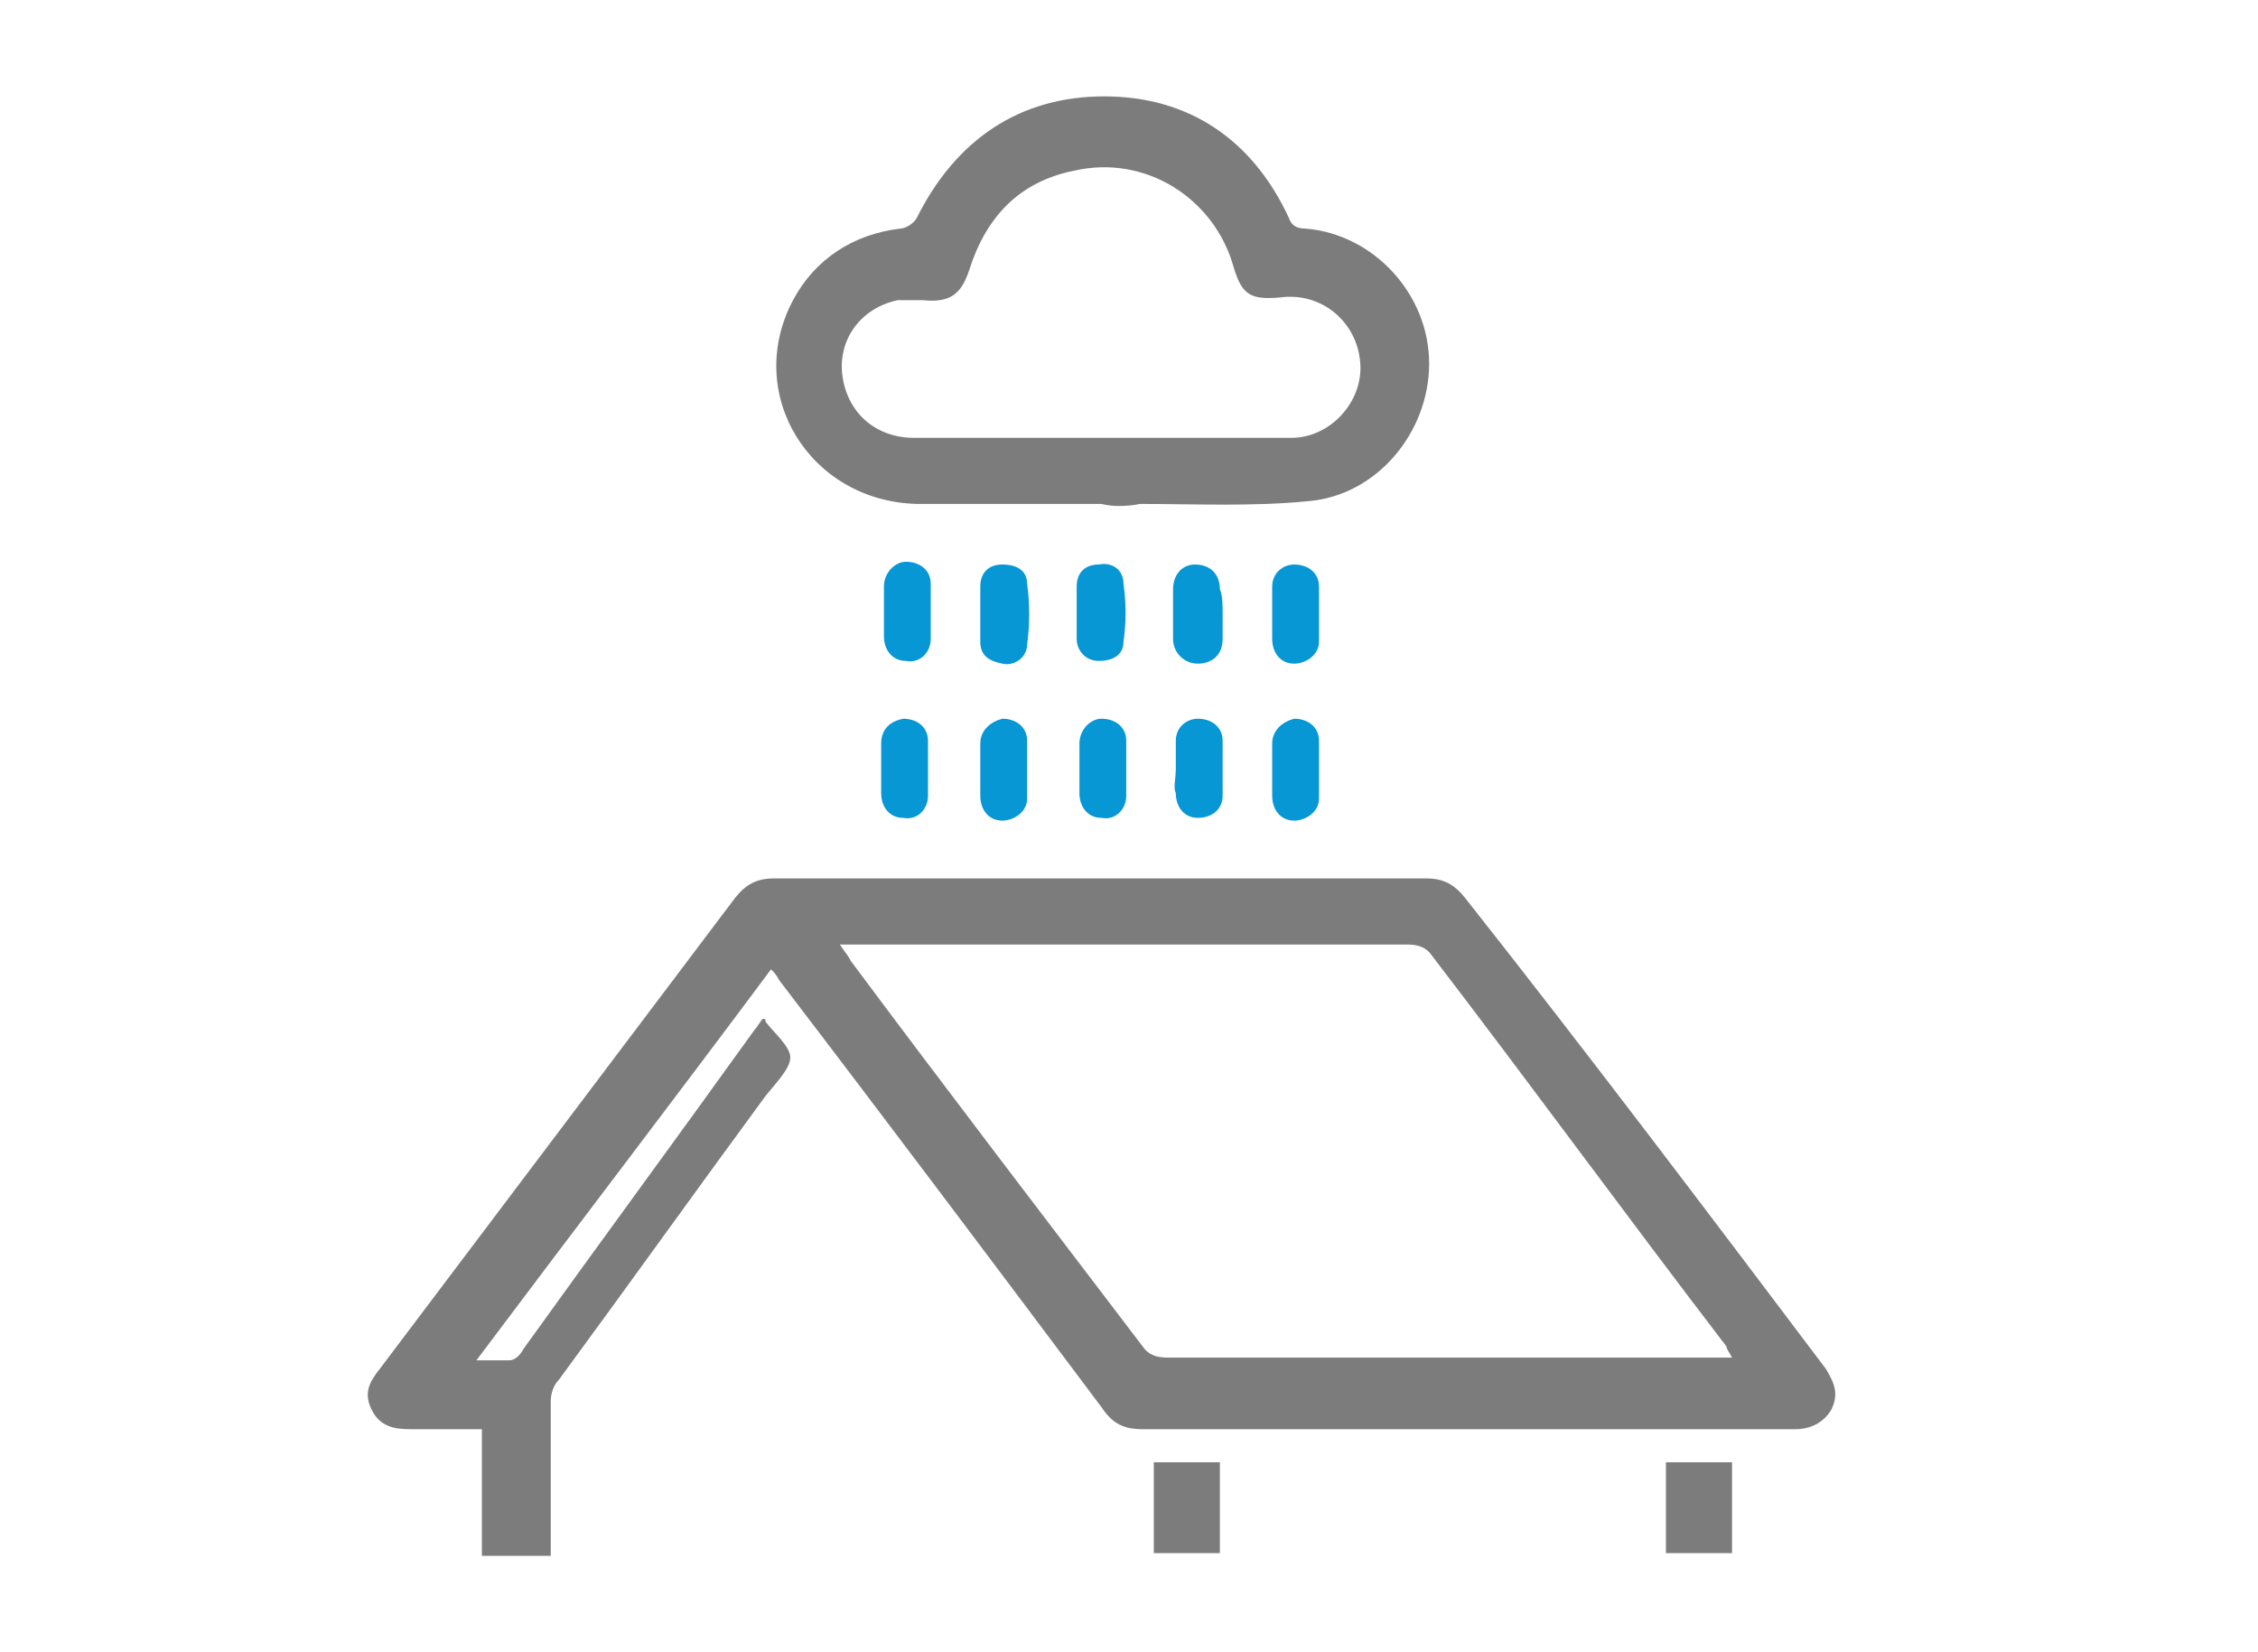 <?xml version="1.0" encoding="utf-8"?>
<!-- Generator: Adobe Illustrator 23.0.1, SVG Export Plug-In . SVG Version: 6.00 Build 0)  -->
<svg version="1.1" id="Layer_1" xmlns="http://www.w3.org/2000/svg" xmlns:xlink="http://www.w3.org/1999/xlink" x="0px" y="0px"
	 viewBox="0 0 82 60" style="enable-background:new 0 0 82 60;" xml:space="preserve">
<style type="text/css">
	.st0{fill:#0697D4;}
	.st1{fill:#7C7C7C;}
</style>
<g>
	<path class="st1" d="M28,35.2c-3.5,4.7-7.1,9.4-10.7,14.2c0.5,0,0.8,0,1.2,0c0.2,0,0.4-0.2,0.5-0.4c2.8-3.9,5.6-7.7,8.4-11.6
		c0.1-0.1,0.2-0.3,0.3-0.4c0.1,0,0.1,0,0.1,0.1c0.3,0.4,0.9,0.9,0.9,1.3c0,0.4-0.5,0.9-0.9,1.4c-2.5,3.4-5,6.9-7.5,10.3
		c-0.2,0.2-0.3,0.5-0.3,0.8c0,1.7,0,3.4,0,5c0,0.2,0,0.4,0,0.6c-0.8,0-1.6,0-2.5,0c0-1.5,0-3,0-4.6c-0.9,0-1.7,0-2.6,0
		c-0.6,0-1.1-0.1-1.4-0.7c-0.3-0.6-0.1-1,0.3-1.5c4.3-5.7,8.6-11.4,12.9-17.1c0.4-0.5,0.8-0.7,1.4-0.7c7.9,0,15.8,0,23.7,0
		c0.6,0,1,0.2,1.4,0.7C57.7,38.3,62,44,66.3,49.7c0.3,0.5,0.5,0.9,0.2,1.5c-0.3,0.5-0.8,0.7-1.3,0.7c-7.9,0-15.8,0-23.7,0
		c-0.7,0-1.1-0.2-1.5-0.8c-3.9-5.2-7.8-10.4-11.7-15.5C28.2,35.4,28.1,35.3,28,35.2z M30.5,34.3c0.2,0.3,0.3,0.4,0.4,0.6
		c3.5,4.7,7.1,9.4,10.6,14c0.2,0.3,0.5,0.4,0.9,0.4c6.7,0,13.3,0,20,0c0.2,0,0.3,0,0.5,0c-0.1-0.2-0.2-0.3-0.2-0.4
		c-3.6-4.7-7.1-9.5-10.7-14.2c-0.2-0.3-0.5-0.4-0.9-0.4c-6.1,0-12.2,0-18.3,0C32.1,34.3,31.3,34.3,30.5,34.3z"/>
	<path class="st1" d="M40,18.3c-2.2,0-4.5,0-6.7,0c-3.9-0.1-6.3-4-4.5-7.4c0.8-1.5,2.2-2.4,3.9-2.6c0.2,0,0.5-0.2,0.6-0.4
		c1.4-2.8,3.7-4.4,6.8-4.4c3.1,0,5.4,1.6,6.7,4.4c0.1,0.3,0.3,0.4,0.6,0.4c2.5,0.2,4.5,2.4,4.5,4.9c0,2.5-1.9,4.8-4.4,5
		c-2,0.2-4.1,0.1-6.1,0.1C40.9,18.4,40.4,18.4,40,18.3C40,18.4,40,18.3,40,18.3z M40,15.9c2.3,0,4.6,0,6.9,0c1.4,0,2.6-1.3,2.5-2.7
		c-0.1-1.5-1.4-2.6-2.9-2.4c-1.1,0.1-1.4-0.1-1.7-1.1c-0.7-2.5-3.2-4.1-5.8-3.5c-2,0.4-3.2,1.7-3.8,3.6c-0.3,0.9-0.7,1.2-1.7,1.1
		c-0.3,0-0.6,0-0.9,0c-1.4,0.3-2.2,1.5-2,2.8c0.2,1.3,1.2,2.2,2.6,2.2C35.5,15.9,37.7,15.9,40,15.9z"/>
	<path class="st1" d="M41.9,53.1c0.8,0,1.6,0,2.4,0c0,1.1,0,2.2,0,3.3c-0.8,0-1.6,0-2.4,0C41.9,55.3,41.9,54.2,41.9,53.1z"/>
	<path class="st1" d="M60.5,56.4c0-1.1,0-2.2,0-3.3c0.8,0,1.6,0,2.4,0c0,1.1,0,2.2,0,3.3C62.1,56.4,61.3,56.4,60.5,56.4z"/>
	<path class="st0" d="M39.1,22.3c0-0.3,0-0.7,0-1c0-0.5,0.3-0.8,0.8-0.8c0.5-0.1,0.9,0.2,0.9,0.7c0.1,0.7,0.1,1.4,0,2.1
		c0,0.5-0.4,0.7-0.9,0.7c-0.5,0-0.8-0.4-0.8-0.8C39.1,22.9,39.1,22.6,39.1,22.3C39.1,22.3,39.1,22.3,39.1,22.3z"/>
	<path class="st0" d="M46.2,22.2c0-0.3,0-0.6,0-0.9c0-0.5,0.4-0.8,0.8-0.8c0.5,0,0.9,0.3,0.9,0.8c0,0.7,0,1.4,0,2
		c0,0.5-0.5,0.8-0.9,0.8c-0.5,0-0.8-0.4-0.8-0.9C46.2,22.9,46.2,22.6,46.2,22.2C46.2,22.2,46.2,22.2,46.2,22.2z"/>
	<path class="st0" d="M42.7,27.9c0-0.3,0-0.7,0-1c0-0.5,0.4-0.8,0.8-0.8c0.5,0,0.9,0.3,0.9,0.8c0,0.7,0,1.4,0,2
		c0,0.5-0.4,0.8-0.9,0.8c-0.5,0-0.8-0.4-0.8-0.9C42.6,28.6,42.7,28.3,42.7,27.9z"/>
	<path class="st0" d="M44.4,22.3c0,0.3,0,0.6,0,0.9c0,0.6-0.4,0.9-0.9,0.9c-0.5,0-0.9-0.4-0.9-0.9c0-0.6,0-1.2,0-1.8
		c0-0.5,0.3-0.9,0.8-0.9c0.5,0,0.9,0.3,0.9,0.9C44.4,21.6,44.4,22,44.4,22.3z"/>
	<path class="st0" d="M32,27.9c0-0.3,0-0.6,0-0.9c0-0.5,0.3-0.8,0.8-0.9c0.5,0,0.9,0.3,0.9,0.8c0,0.7,0,1.3,0,2
		c0,0.5-0.4,0.9-0.9,0.8c-0.5,0-0.8-0.4-0.8-0.9C32,28.6,32,28.2,32,27.9z"/>
	<path class="st0" d="M40.9,27.9c0,0.3,0,0.7,0,1c0,0.5-0.4,0.9-0.9,0.8c-0.5,0-0.8-0.4-0.8-0.9c0-0.6,0-1.2,0-1.8
		c0-0.5,0.4-0.9,0.8-0.9c0.5,0,0.9,0.3,0.9,0.8C40.9,27.3,40.9,27.6,40.9,27.9z"/>
	<path class="st0" d="M46.2,27.9c0-0.3,0-0.6,0-0.9c0-0.5,0.4-0.8,0.8-0.9c0.5,0,0.9,0.3,0.9,0.8c0,0.7,0,1.4,0,2.1
		c0,0.5-0.5,0.8-0.9,0.8c-0.5,0-0.8-0.4-0.8-0.9C46.2,28.5,46.2,28.2,46.2,27.9C46.2,27.9,46.2,27.9,46.2,27.9z"/>
	<path class="st0" d="M33.8,22.3c0,0.3,0,0.6,0,0.9c0,0.5-0.4,0.9-0.9,0.8c-0.5,0-0.8-0.4-0.8-0.9c0-0.6,0-1.2,0-1.8
		c0-0.5,0.4-0.9,0.8-0.9c0.5,0,0.9,0.3,0.9,0.8C33.8,21.6,33.8,22,33.8,22.3z"/>
	<path class="st0" d="M35.6,22.3c0-0.3,0-0.7,0-1c0-0.5,0.3-0.8,0.8-0.8c0.5,0,0.9,0.2,0.9,0.7c0.1,0.7,0.1,1.5,0,2.2
		c0,0.5-0.5,0.8-0.9,0.7c-0.5-0.1-0.8-0.3-0.8-0.8C35.6,22.9,35.6,22.6,35.6,22.3z"/>
	<path class="st0" d="M35.6,27.9c0-0.3,0-0.6,0-0.9c0-0.5,0.4-0.8,0.8-0.9c0.5,0,0.9,0.3,0.9,0.8c0,0.7,0,1.4,0,2.1
		c0,0.5-0.5,0.8-0.9,0.8c-0.5,0-0.8-0.4-0.8-0.9C35.6,28.5,35.6,28.2,35.6,27.9z"/>
</g>
</svg>
